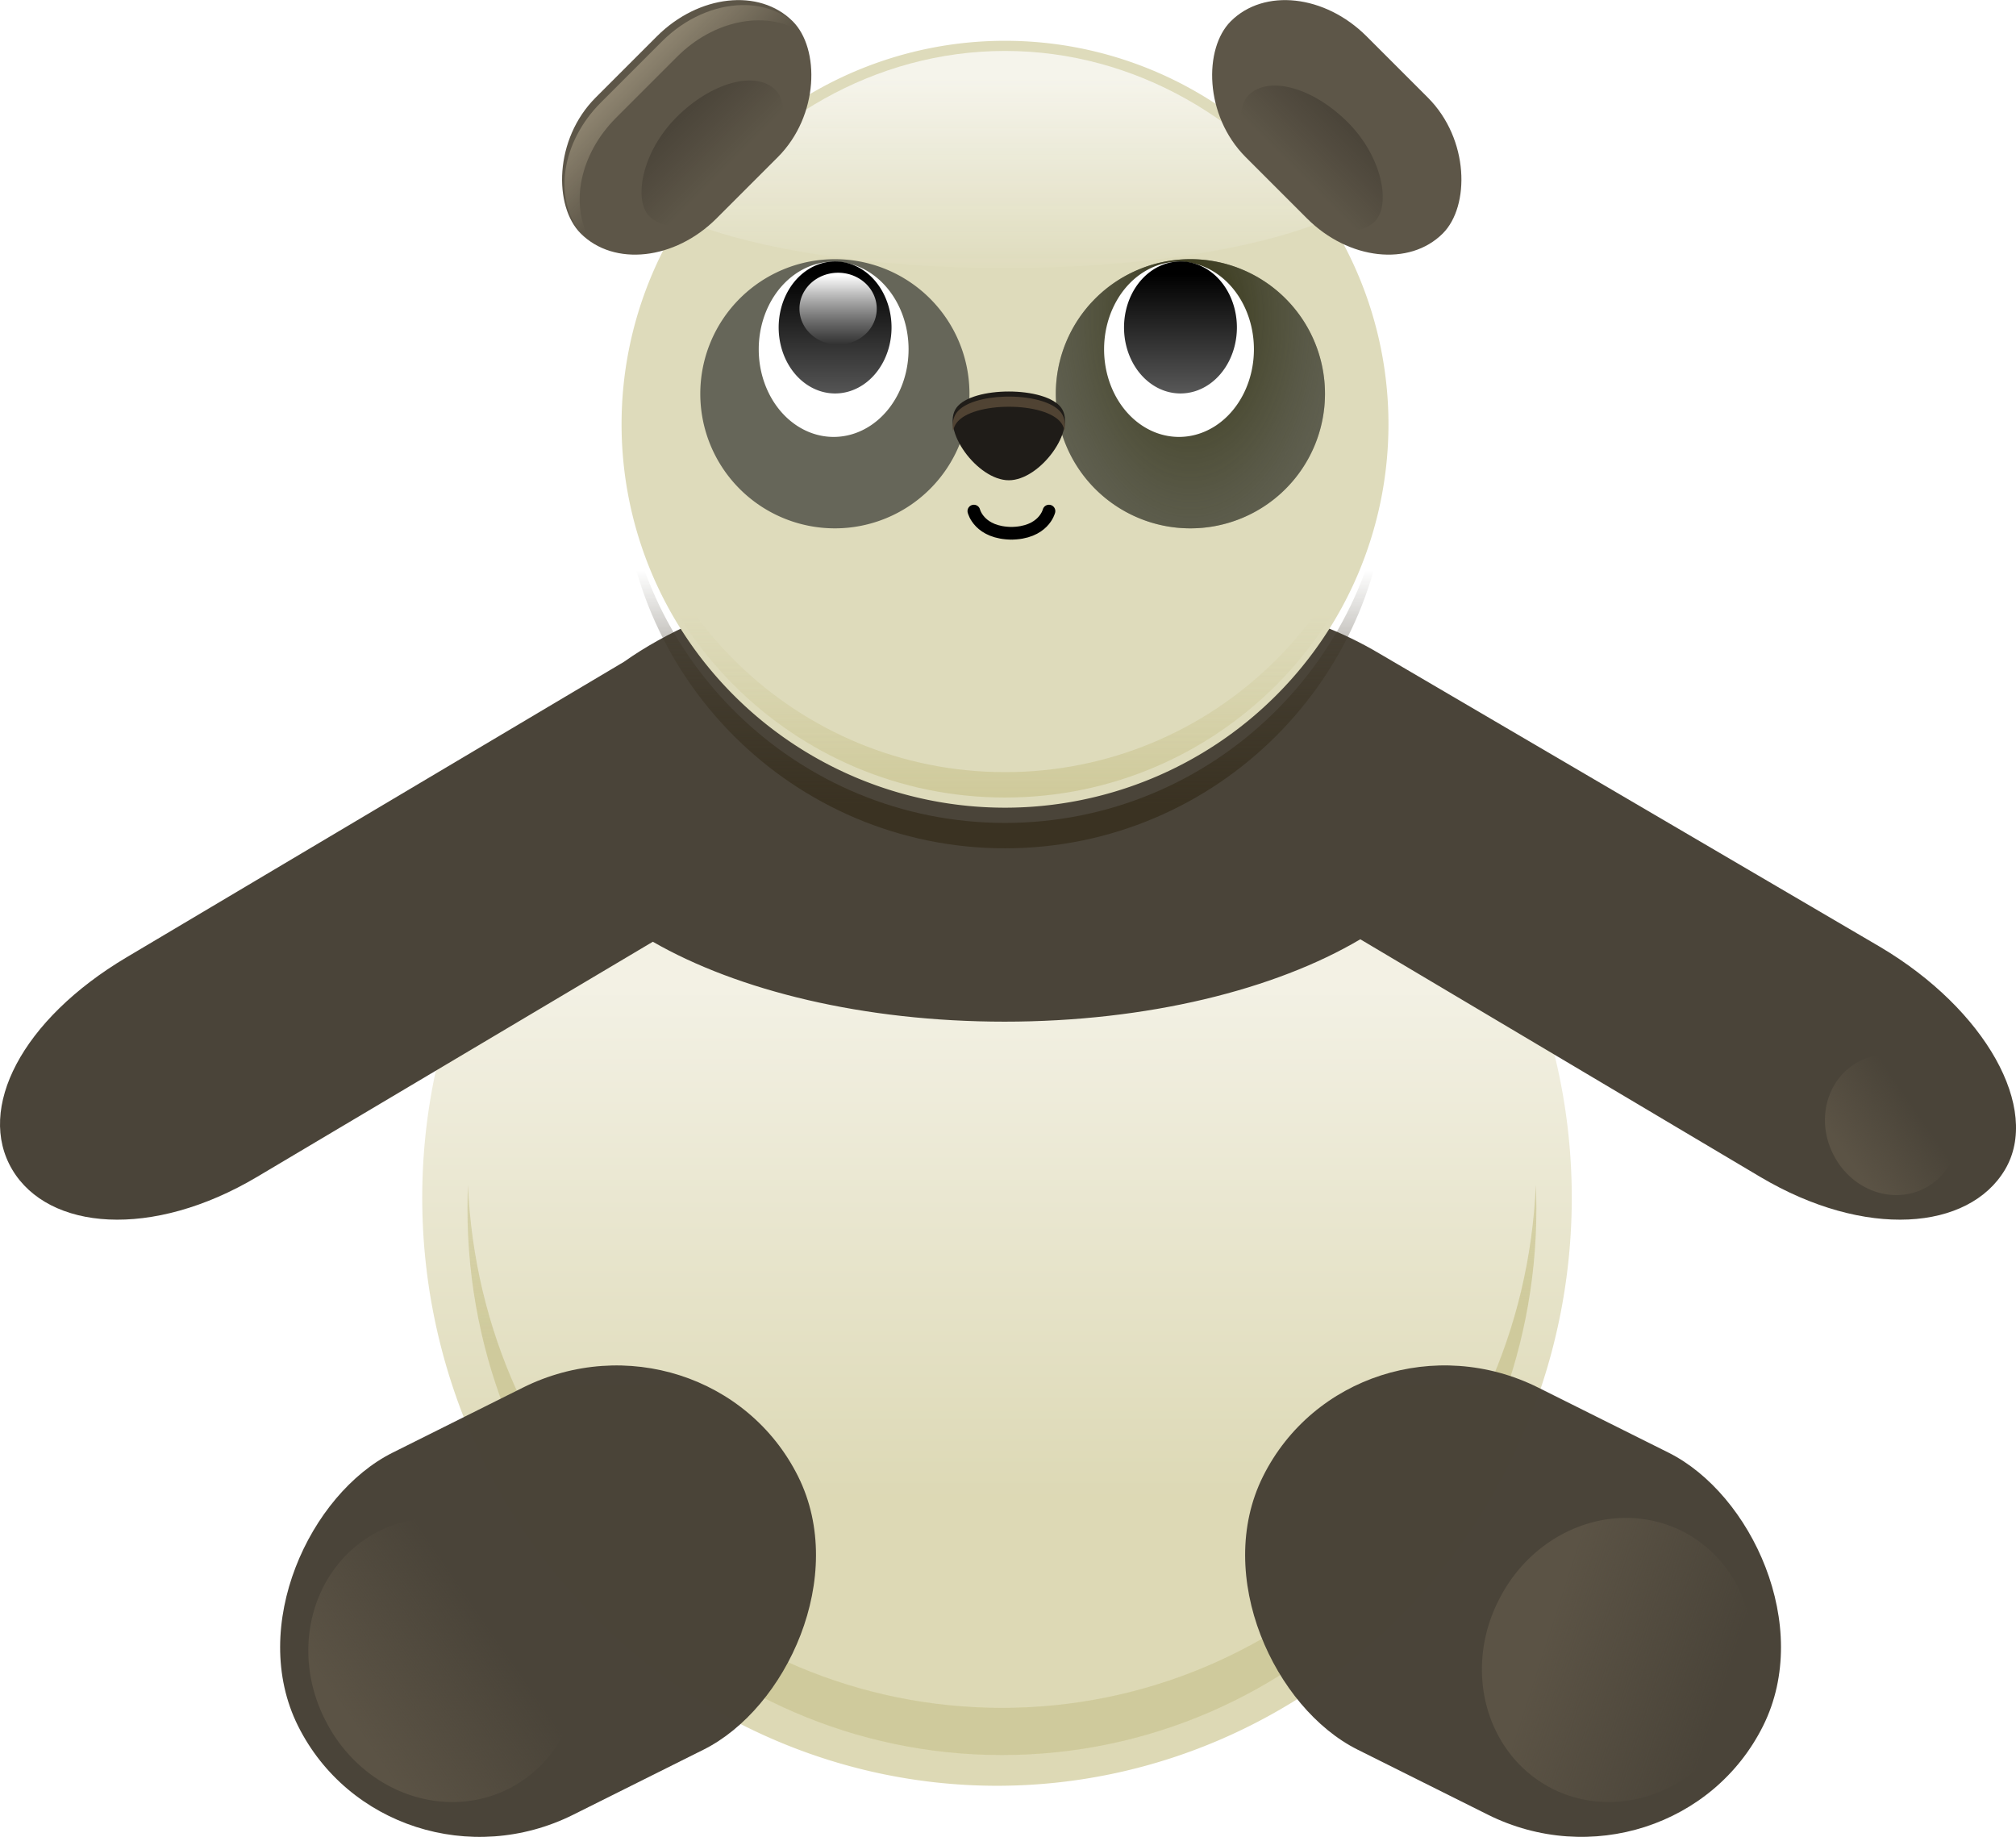 <svg xmlns="http://www.w3.org/2000/svg" xmlns:xlink="http://www.w3.org/1999/xlink" viewBox="0 0 793.89 723.4" version="1.0"><defs><linearGradient id="p" y2="436.76" xlink:href="#b" gradientUnits="userSpaceOnUse" x2="440.83" y1="310.71" x1="440.83"/><linearGradient id="g"><stop offset="0" stop-color="#5b5345"/><stop offset="1" stop-color="#5b5345" stop-opacity="0"/></linearGradient><linearGradient id="a"><stop offset="0" stop-color="#30300e"/><stop offset="1" stop-color="#666659" stop-opacity="0"/></linearGradient><linearGradient id="f"><stop offset="0" stop-color="#494338"/><stop offset="1" stop-color="#494338" stop-opacity="0"/></linearGradient><linearGradient id="d"><stop offset="0" stop-color="#948a75"/><stop offset="1" stop-color="#948a75" stop-opacity="0"/></linearGradient><linearGradient id="c"><stop offset="0" stop-color="#fff"/><stop offset="1" stop-color="#fff" stop-opacity="0"/></linearGradient><linearGradient id="b"><stop offset="0"/><stop offset="1" stop-opacity="0"/></linearGradient><linearGradient id="h" y2="324.15" gradientUnits="userSpaceOnUse" x2="214.66" y1="434.75" x1="214.66"><stop offset="0" stop-color="#dcd8b4"/><stop offset="1" stop-color="#f2f0e3"/></linearGradient><linearGradient id="j" y2="305.66" xlink:href="#e" gradientUnits="userSpaceOnUse" x2="164.5" gradientTransform="translate(339.52 203.44) scale(.93)" y1="521.61" x1="172.38"/><linearGradient id="v" y2="660.06" xlink:href="#g" gradientUnits="userSpaceOnUse" x2="-16.608" y1="671.51" x1="-91.703"/><linearGradient id="n" y2="441.34" xlink:href="#b" gradientUnits="userSpaceOnUse" x2="440.83" y1="310.71" x1="440.83"/><linearGradient id="o" y2="354.2" xlink:href="#c" gradientUnits="userSpaceOnUse" x2="441.91" y1="307.87" x1="441.91"/><linearGradient id="e"><stop offset="0" stop-color="#cfca9b"/><stop offset="1" stop-color="#cfca9b" stop-opacity="0"/></linearGradient><linearGradient id="q" y2="223.46" xlink:href="#d" gradientUnits="userSpaceOnUse" x2="373.86" gradientTransform="translate(-2 -2)" y1="198.21" x1="348.6"/><linearGradient id="u" y2="407.51" xlink:href="#e" gradientUnits="userSpaceOnUse" x2="497.8" y1="479.64" x1="497.8"/><linearGradient id="s" y2="445.67" xlink:href="#f" gradientUnits="userSpaceOnUse" x2="-110.35" gradientTransform="translate(701.51 -666.6) scale(.89)" y1="411.65" x1="-110.35"/><linearGradient id="r" y2="445.67" xlink:href="#f" gradientUnits="userSpaceOnUse" x2="-110.35" gradientTransform="translate(-12.393 44.472) scale(.89)" y1="411.65" x1="-110.35"/><linearGradient id="l" y2="269.66" gradientUnits="userSpaceOnUse" x2="495.68" gradientTransform="translate(0 6)" y1="191.12" x1="495.68"><stop offset="0" stop-color="#f5f4eb"/><stop offset="1" stop-color="#f5f4eb" stop-opacity="0"/></linearGradient><linearGradient id="w" y2="646.98" xlink:href="#g" gradientUnits="userSpaceOnUse" x2="-90.899" y1="662.29" x1="-7.934"/><linearGradient id="y" y2="390.55" gradientUnits="userSpaceOnUse" x2="503.69" y1="482.72" x1="503.69"><stop offset="0" stop-color="#3a3222"/><stop offset="1" stop-color="#3a3222" stop-opacity="0"/></linearGradient><filter id="k"><feGaussianBlur stdDeviation="2.507"/></filter><filter id="i"><feGaussianBlur stdDeviation="4.841"/></filter><filter id="t"><feGaussianBlur stdDeviation="2.29"/></filter><filter id="x" y="-.103" width="1.106" x="-.053" height="1.206"><feGaussianBlur stdDeviation="8.015"/></filter><radialGradient id="m" xlink:href="#a" gradientUnits="userSpaceOnUse" cy="306.39" cx="578" gradientTransform="matrix(1.707 0 0 2.748 -408.71 -551.19)" r="53"/></defs><g transform="translate(-105.23 -166.03)"><path d="M434 369.06a249 129 0 11-498 0 249 129 0 11498 0z" transform="matrix(.909 0 0 1.795 329.68 -24.77)" opacity=".99" fill="url(#h)"/><path d="M289.52 632.6c-.13 3.08-.21 6.18-.21 9.29 0 118.83 94.29 215.27 210.47 215.27s210.47-96.44 210.47-215.27c0-3.11-.1-6.21-.23-9.29-4.77 114.51-97.11 205.96-210.24 205.96s-205.5-91.45-210.26-205.96z" opacity=".99" filter="url(#i)" fill="url(#j)"/><path d="M500.81 387.88c-62.03 0-116.85 15.35-149.84 38.75L155.09 543c-41.39 24.59-59.259 59.67-45.03 83.63 14.24 23.95 55.01 27.43 96.41 2.84l155.84-92.59c33.49 19.27 83.13 31.47 138.5 31.47 56.28 0 106.61-12.63 140.1-32.44l157.47 93.56c41.39 24.59 82.17 21.11 96.4-2.84 14.23-23.96-7.63-63.04-49.03-87.63L648.47 423.41c-7.34-4.36-14.8-7.94-22.16-10.78-32.72-15.33-76.89-24.75-125.5-24.75z" opacity=".99" fill="#494338"/><path d="M652 333.09a151 151 0 11-302 0 151 151 0 11302 0z" fill="#dedbbb"/><path d="M501 186.09c-51.58 0-97.13 27.91-124.38 67.41 27.25 10.93 72.79 18.09 124.38 18.09s97.13-7.16 124.38-18.09c-27.25-39.5-72.8-67.41-124.38-67.41z" filter="url(#k)" fill="url(#l)"/><path d="M627 321.09a53 53 0 11-106 0 53 53 0 11106 0z" fill="#666659"/><path d="M631 321.09a53 53 0 11-106 0 53 53 0 11106 0z" transform="translate(-4)" fill="url(#m)"/><path d="M487 321.09a53 53 0 11-106 0 53 53 0 11106 0z" fill="#666659"/><path d="M631 321.09a53 53 0 11-106 0 53 53 0 11106 0z" transform="translate(-144)" fill="url(#m)"/><path d="M463.019 303.584a29.5 34.5 0 11-59.002 0 29.5 34.5 0 1159.002 0zM599.016 303.584a29.5 34.5 0 11-59.002 0 29.5 34.5 0 1159.002 0z" fill="#fff"/><path d="M464 330.09a24 24 0 11-48 0 24 24 0 1148 0z" transform="matrix(.926 0 0 1.083 26.647 -62.508)" fill="url(#n)"/><path d="M464 330.09a24 24 0 11-48 0 24 24 0 1148 0z" transform="matrix(.634 0 0 .59 156.31 92.841)" fill="url(#o)"/><path d="M464 330.09a24 24 0 11-48 0 24 24 0 1148 0z" transform="matrix(.926 0 0 1.083 162.65 -62.508)" fill="url(#p)"/><path d="M464 330.09a24 24 0 11-48 0 24 24 0 1148 0z" transform="matrix(.634 0 0 .59 290.31 92.841)" fill="url(#o)"/><path d="M523.15 326.63c-6.187-8.564-35.091-8.574-41.29-.017-6.195 8.558 8.241 28.536 20.631 28.541 12.387.004 26.847-19.963 20.659-28.524z" fill="#1f1c18"/><g stroke="#000" stroke-linecap="round" stroke-miterlimit="3.9" stroke-width="9.035" fill="none"><path d="M463 380.09s3.76 15.81 27.38 15.81M516.38 380.09S512.62 395.9 489 395.9" transform="matrix(.554 0 0 .553 232.23 157.1)"/></g><rect transform="scale(-1 1) rotate(45)" rx="42.015" ry="33.654" height="67.308" width="118.12" y="384.84" x="-171.82" fill="#5d5648"/><path d="M397.5 168.03c-10.73.16-22.34 5.06-31.59 14.31l-24.1 24.1c-15.65 15.65-18.78 37.97-7.72 51.47 1.09.87 2.25 1.68 3.44 2.37-7.91-13.62-4.03-33.53 10.28-47.84l24.1-24.1c14.3-14.3 34.22-18.17 47.84-10.28-.73-1.26-1.6-2.45-2.53-3.59-.02-.02-.04-.05-.06-.06-5.47-4.39-12.36-6.48-19.66-6.38z" fill="url(#q)"/><g transform="matrix(-1 0 0 1 1007.3 0)"><rect transform="scale(-1 1) rotate(45)" rx="42.015" ry="33.654" height="67.308" width="118.12" y="384.84" x="-171.82" fill="#5d5648"/><path d="M397.5 168.03c-10.73.16-22.34 5.06-31.59 14.31l-24.1 24.1c-15.65 15.65-18.78 37.97-7.72 51.47 1.09.87 2.25 1.68 3.44 2.37-7.91-13.62-4.03-33.53 10.28-47.84l24.1-24.1c14.3-14.3 34.22-18.17 47.84-10.28-.73-1.26-1.6-2.45-2.53-3.59-.02-.02-.04-.05-.06-.06-5.47-4.39-12.36-6.48-19.66-6.38z" fill="url(#q)"/></g><rect transform="scale(-1 1) rotate(45)" rx="42.015" ry="33.654" height="40.06" width="70.301" y="412.82" x="-147.91" fill="url(#r)"/><path d="M500.88 322.22c-8.21.25-16.1 2.39-19 6.4-1.4 1.93-1.76 4.43-1.32 7.16.22-1.16.64-2.23 1.32-3.16 6.19-8.55 35.09-8.56 41.28 0 .65.92 1.06 1.97 1.28 3.1.42-2.7.1-5.19-1.28-7.1-3.29-4.54-12.99-6.68-22.28-6.4z" fill="#504333"/><rect transform="rotate(45)" rx="42.015" ry="33.654" height="40.06" width="70.301" y="-298.25" x="565.99" fill="url(#s)"/><path d="M350.09 324.09c-.05 1.66-.09 3.33-.09 5 0 83.36 67.65 151 151 151s151-67.64 151-151c0-1.67-.04-3.34-.09-5-2.64 81.05-69.23 146-150.91 146s-148.27-64.95-150.91-146z" filter="url(#t)" fill="url(#u)"/><rect transform="rotate(63.466)" rx="98.288" ry="81.389" height="220.08" width="159.33" y="-41.435" x="776.41" opacity=".99" fill="#494338"/><path d="M18.385 663.13a60.811 56.569 0 11-121.62 0 60.811 56.569 0 11121.62 0z" transform="matrix(.766 -.392 .454 .889 11.419 213.56)" opacity=".99" fill="url(#v)"/><rect transform="scale(-1 1) rotate(63.466)" rx="98.288" ry="81.389" height="220.08" width="159.33" y="873.02" x="319.79" opacity=".99" fill="#494338"/><path d="M18.385 663.13a60.811 56.569 0 11-121.62 0 60.811 56.569 0 11121.62 0z" transform="matrix(-.766 -.392 -.454 .889 1010.7 213.56)" opacity=".99" fill="url(#w)"/><path d="M18.385 663.13a60.811 56.569 0 11-121.62 0 60.811 56.569 0 11121.62 0z" transform="matrix(.379 -.194 .225 .44 7.16 308.95)" opacity=".99" fill="url(#v)"/><path d="M18.385 663.13a60.811 56.569 0 11-121.62 0 60.811 56.569 0 11121.62 0z" transform="matrix(.379 -.194 .225 .44 717.16 308.95)" opacity=".99" fill="url(#v)"/><path d="M350.09 344.09c-.05 1.66-.09 3.33-.09 5 0 83.36 67.65 151 151 151s151-67.64 151-151c0-1.67-.04-3.34-.09-5-2.64 81.05-69.23 146-150.91 146s-148.27-64.95-150.91-146z" filter="url(#x)" fill="url(#y)"/></g></svg>